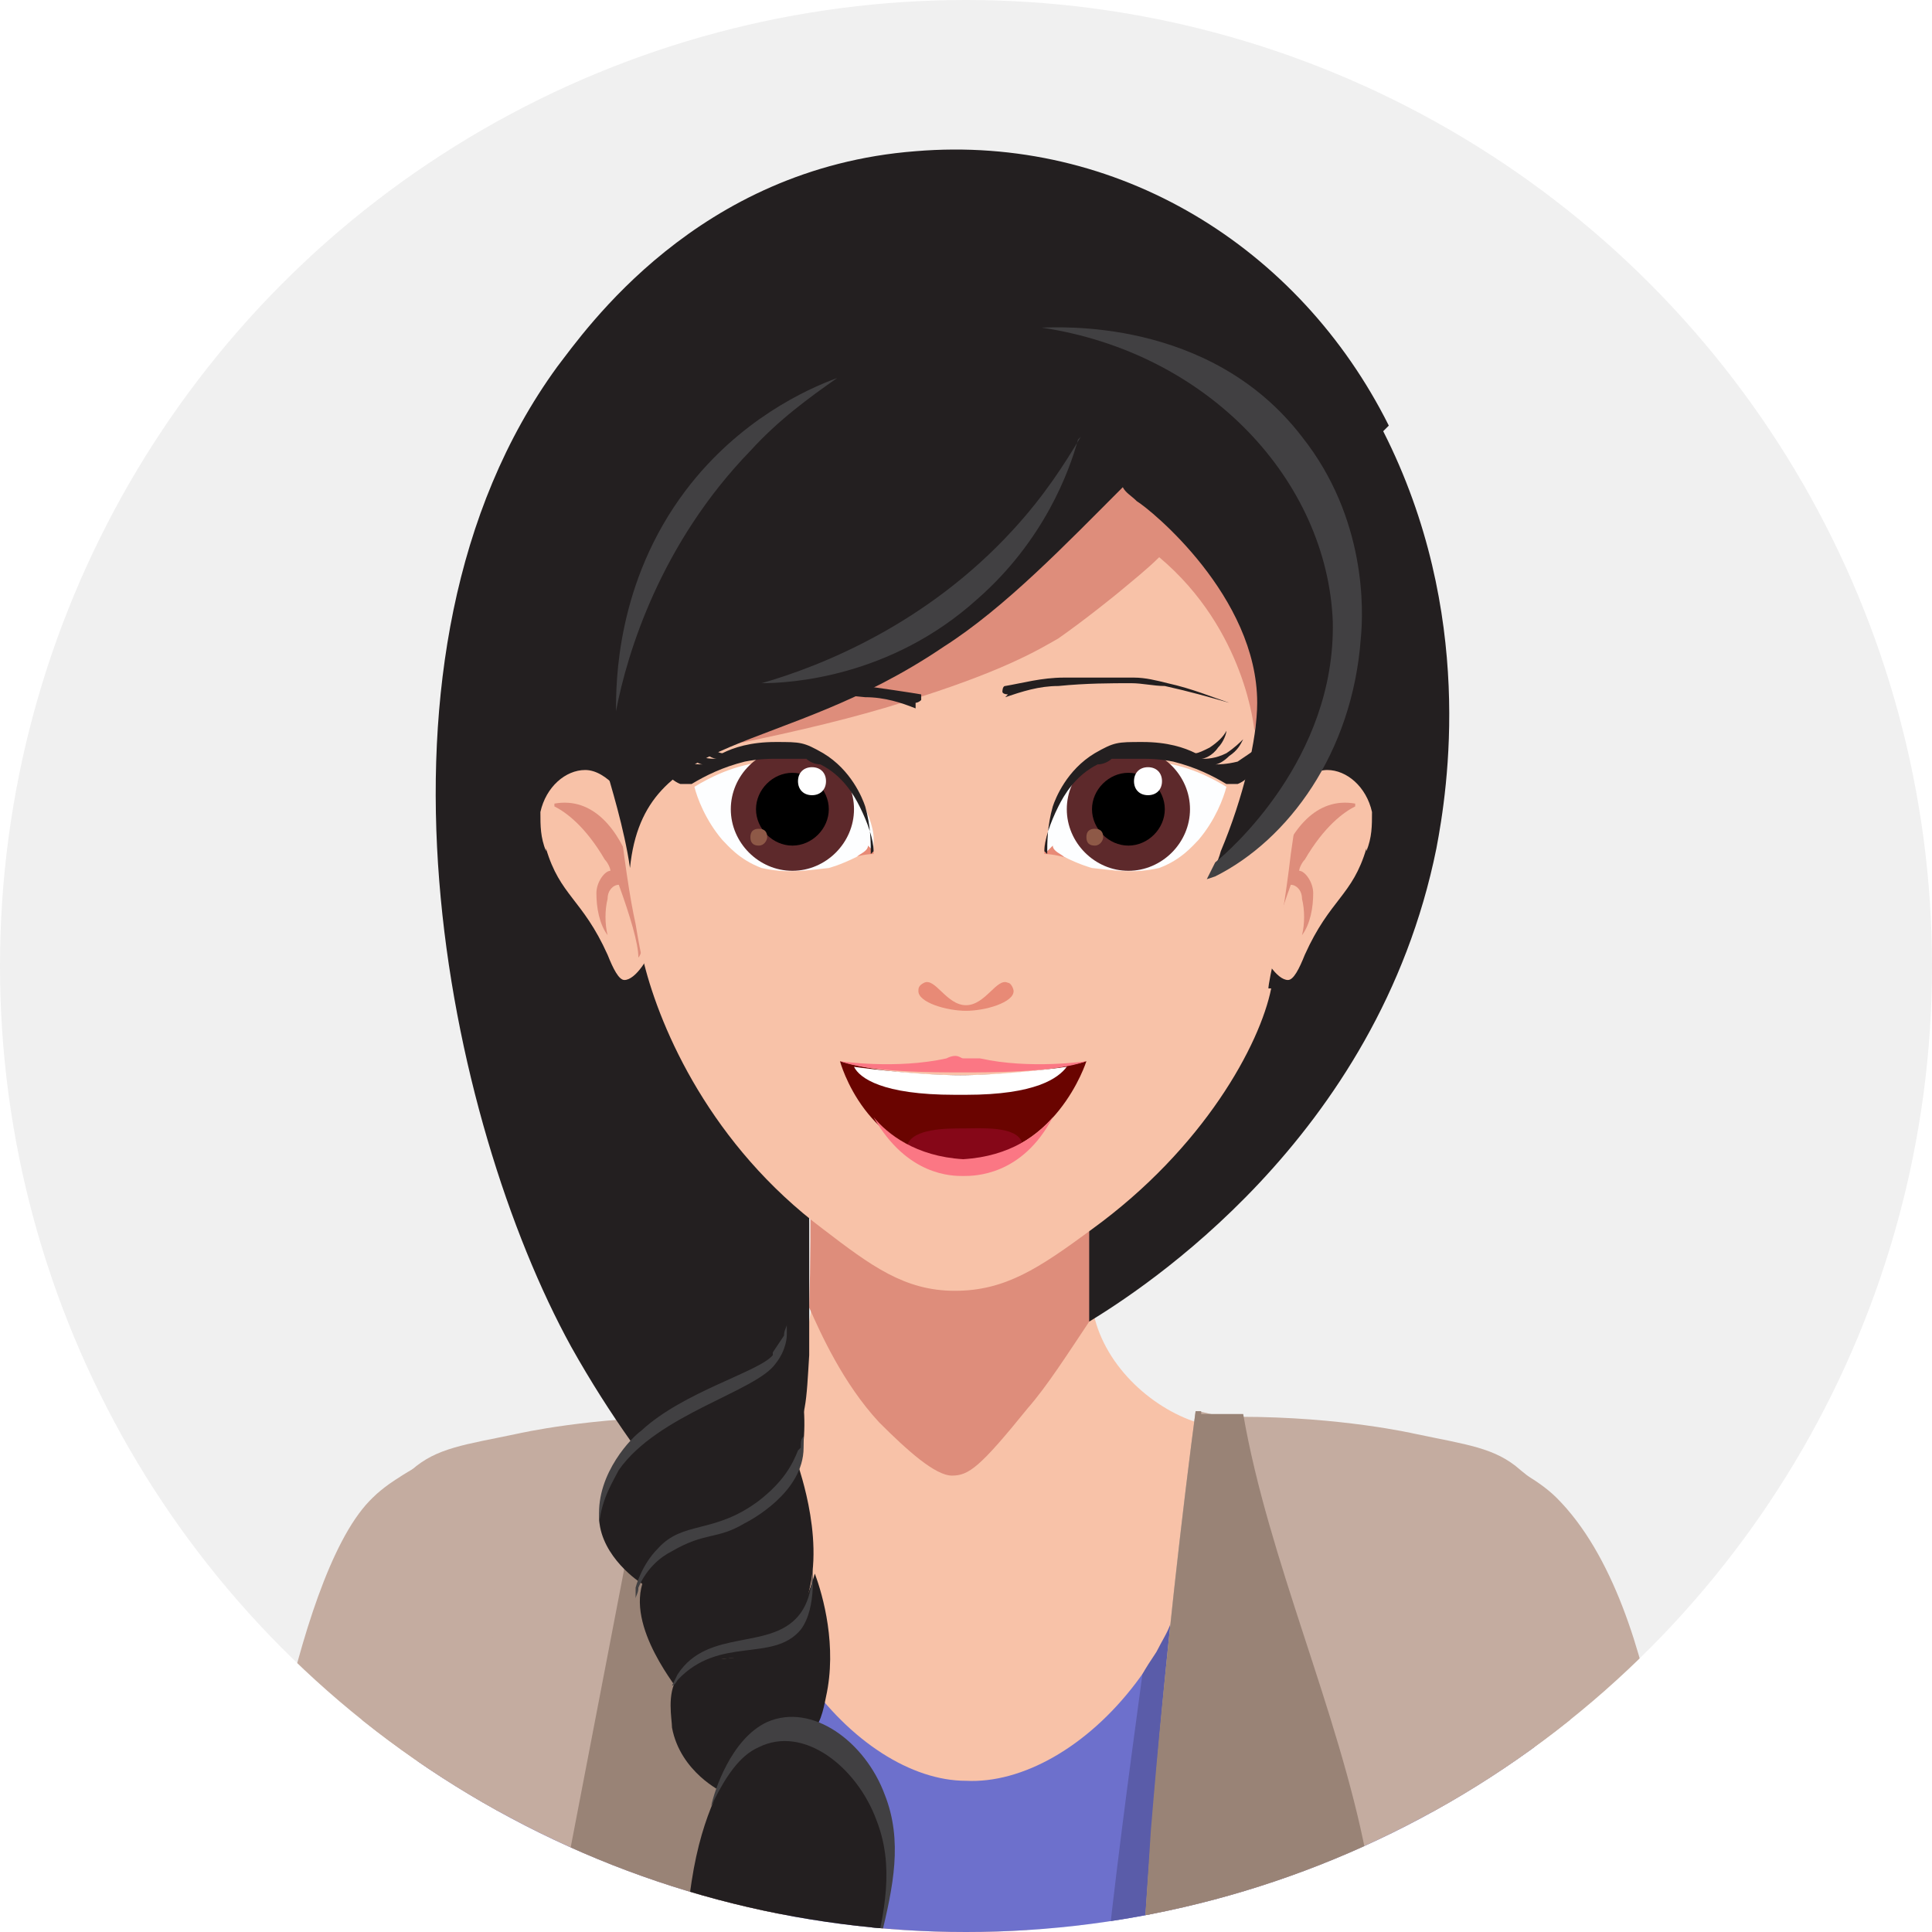 <?xml version="1.0" encoding="UTF-8"?>
<svg xmlns="http://www.w3.org/2000/svg" xmlns:xlink="http://www.w3.org/1999/xlink" version="1.1" viewBox="0 0 69 69">
  <defs>
    <style>
      .cls-1 {
        fill: none;
      }

      .cls-2 {
        fill: #414042;
      }

      .cls-3 {
        fill: #231f20;
      }

      .cls-4 {
        fill: #5a5ca9;
      }

      .cls-5 {
        fill: #c4aca0;
      }

      .cls-6 {
        fill: #6a0400;
      }

      .cls-7 {
        fill: #5d292b;
      }

      .cls-8 {
        fill: #fb7784;
      }

      .cls-9 {
        fill: #fdfeff;
      }

      .cls-10 {
        fill: #8e5947;
      }

      .cls-11 {
        fill: #fff;
      }

      .cls-12 {
        fill: #998376;
      }

      .cls-13 {
        fill: #f0f0f0;
      }

      .cls-14 {
        fill: #e88a76;
      }

      .cls-15 {
        fill: #de8d7b;
      }

      .cls-16 {
        fill: #6d70cc;
      }

      .cls-17 {
        fill: #f8c2a8;
      }

      .cls-18 {
        fill: #860718;
      }

      .cls-19 {
        clip-path: url(#clippath);
      }
    </style>
    <clipPath id="clippath">
      <circle class="cls-1" cx="34.5" cy="34.5" r="34.5"/>
    </clipPath>
  </defs>
  <!-- Generator: Adobe Illustrator 28.7.1, SVG Export Plug-In . SVG Version: 1.2.0 Build 142)  -->
  <g>
    <g id="Calque_1">
      <g class="cls-19">
        <rect class="cls-13" x="-11" y="-13.3" width="103.8" height="103.8"/>
        <path class="cls-17" d="M33.1,71.8c3,0,7.9-9.7,8.9-13.5.8-3.1.9-5.5,1.1-7.4-1.7-.4-3.5-1.9-4-3.8v-1.9c0-1.5.3-4.7,0-7.8,0-.7-.1-1.1-.4-1.3-.8-.6-2.6.4-4.6.4s-5-1.8-5,1c.1,1.9.2,4.6,0,7.9,0,.9-.2,1.7-.3,2.4-.3,2.2-1.8,3.2-1.8,3.2-.6,1.8,2.1,20.8,6.2,20.8h0Z"/>
        <path class="cls-15" d="M34.1,36.4c-2.6,0-3.7-1.1-4.6-.4-.7.6-.6,1.7-.6,2.8,0,1.9.1,4.6,0,7.9.4.9,1.2,2.7,2.5,4.1,1,1,2,1.9,2.6,1.9s1-.3,2.7-2.4c.7-.8,1.4-1.9,2.4-3.4,0-3.3.1-6.1,0-8.1h0c0,0,.4-2.2-.5-3-.8-.7-2,.4-4.6.4h0Z"/>
        <path class="cls-16" d="M53.5,108.6c-1.3-2.5-4.3-6.6-5.2-12.4-.6-3.8-.4-7.3-.3-7.8.2-2.5.7-4.4.9-5.4,1.4-6,8.5-18.1,4.9-25.7-2.1-4.5-7.6-6.5-8.4-6.4,0,0-.4,0-1,0-.6,0-1-.1-1.3-.2.7,7.7-4.6,13.1-8.6,12.9-3.9,0-8.8-5.6-8-13-.3,0-.7.2-1.3.2-.5,0-.9,0-1,0-.7,0-3.4.8-10.8,3.9.6,3.8,1.4,7.8,2.3,11.9.9,3.9,1.9,7.6,2.9,11.1.7,1.5,1.5,3.7,2,6.5.2,1.1,1.5,4.6.4,9.8-.8,3.8-3,8.3-3.9,10.5-.8,2.1-2,5.6-2.8,10.1-1.5,9.1,0,15.2,2.7,32.2.6,3.8,1.5,9.8,2.6,17.4,5.7.9,4.8.3,12.6,0,6.9-.2,13-.9,18.1-1.9.2-1.3.6-3.1,1-5.4,2-11,2.9-16.5,3.4-20.9,1.4-13.2,2.6-20.4-1.1-27.7h0Z"/>
        <path class="cls-4" d="M42.3,86.4c-.4-2.7-.7-5.4-.9-8,0-.6,0-1.3-.1-1.9-.4-7.1,0-13.4.5-18.5-.1.3-.3.6-.5,1-.2.3-.4.6-.5.8-.5,3.7-1,7.4-1.4,11.3-.1,1.2-.2,2.3-.4,3.5-.3.9-1,1.7-1.5,2.2-1.3,0-2.7.1-4.2.1-8.4,0-13.7-1.1-13.8-.6,0,.4,3,1.6,6.5,1.8,3.5.2,3.8-.8,7.3-.7,1.9,0,3.2.3,4.3.6.8.6,1.6,2.2,1.4,6.2.1,2.9,0,13.6,1.9,21.1,1.4,5.4,4.1,7.2,8.4,7.1-2.6-6.6-5.5-15.4-7-26h0Z"/>
        <path class="cls-5" d="M40.3,81.8c.2-7.8.7-18.6,2.4-31.4.3,0,.7.2,1.3.2h.3c3.6,0,6.2.6,6.2.6,1.9.4,2.9.5,3.8,1.3.9.7,1.4,1.6,1.7,2.1.5,6,0,8.1-.8,11.1-.1.6-.6,1.9-.9,2.8.2,1.2.2,2.7-.3,4.2-.7,2.3-2.1,3.7-2.8,4.4-.8,1.9-1.5,4.1-2.2,6.5-.4,1.6-.7,3.1-1,4.5-.2,2.8.2,5,.5,6.3,1.3,4.9,4.5,9.7,5.7,11.3,1.7,2.4,3,5.7,3,5.7,0,0-3.8,1.8-6.4,1.9-1.8.2-3.6,0-5.2-.8-2.8-1.5-5.9-5.5-5.3-30.8h0Z"/>
        <path class="cls-5" d="M28.7,81.8c-.2-7.8-.7-18.6-2.4-31.4-.3,0-.7.2-1.3.2h-.3c-3.6,0-6.2.6-6.2.6-1.9.4-2.9.5-3.8,1.3-.9.7-1.4,1.6-1.7,2.1-.5,6,0,8.1.8,11.1.1.6.6,1.9.9,2.8-.2,1.2-.2,2.7.3,4.2.7,2.3,2.1,3.7,2.8,4.4.8,1.9,1.5,4.1,2.2,6.5.4,1.6.7,3.1,1,4.5.2,2.8-.2,5-.5,6.3-1.3,4.9-4.5,9.7-5.7,11.3-1.7,2.4-3,5.7-3,5.7,0,0,3.8,1.8,6.4,1.9,1.8.2,3.6,0,5.2-.8,2.8-1.5,5.9-5.5,5.3-30.8h0Z"/>
        <path class="cls-12" d="M24.9,50.7c2.2,10.7,3,18.2,3.4,22.5.2,2.1.3,4,.3,4.2.4,6.3.3,11.5.1,15.3-1.6-6.3-3.2-12.6-4.9-18.8l2-2c-1.8-1.8-3.7-3.6-5.5-5.5,1-5.2,2-10.4,3-15.6h1.5Z"/>
        <path class="cls-12" d="M42.7,50.4c-.4,3-1.1,8.9-1.6,15-.2,3.3-.5,7.2-.5,7.8,0,1.5-.1,2.5-.2,4.2,0,.5,0,1,0,1.7,0,.7,0,1.1,0,2.1,0,1.4,0,1.6,0,2.3,0,1.4,0,3.5,0,6.1,0,.7,0,1.8,0,3,1.6-6.3,3.3-12.6,4.9-18.8l-2-2c1.8-1.8,3.7-3.6,5.5-5.5-1-5.2-3.5-10.6-4.4-15.8h-1.5c0,0,0-.1,0-.1Z"/>
        <path class="cls-3" d="M49.6,15.2c-3.2-6.4-9.7-10.4-16.9-9.8-7.8.6-11.8,6.4-12.8,7.7-7.5,10.3-3.9,27,.5,35,1.4,2.5,2.9,4.5,4,5.8.3-.6,3.1-1.7,3.8-2.5.6-.6.6-1.4.7-3,0-.2,0-.3,0-2.1,0-2.6,0-2.6,0-2.6,0-1.6-.2-2.1,0-3.2.1-.7.2-1.1.4-1.3.8-.6,2.6.4,4.6.4s3.8-1,4.6-.4c.2.2.2.6.4,1.4.1.8,0,1.2,0,3.4v3.2c1.8-1.1,10.3-6.5,12.4-16.9.4-2.1,1.4-8.4-1.9-14.9h0Z"/>
        <path class="cls-3" d="M23,51c1.1-1,1.9-.5,3.1-1.4.9-.6,1.5-1.6,1.9-2.2.8,1.9,1,4.1.3,5.7-.5,1.1-1.3,1.6-1.5,1.7-.9.5-1.7,0-2.6.5-.6.3-1,.9-1.2,1.3-.2-.1-1.5-1-1.6-2.3,0-.5.1-.9.4-1.4.1-.3.5-1.2,1.3-1.8h0Z"/>
        <path class="cls-2" d="M27.6,48.3c.2-.3.4-.6.4-.6,0-.2.1-.3.1-.4,0,0,0,.2,0,.4,0,0,0,.5-.4,1-.7,1-4.2,1.8-5.6,3.8-.2.4-.6,1-.7,1.9,0,0,0-.1,0-.2-.1-1.6,1.2-2.9,1.5-3.1,1.5-1.4,4.2-2.1,4.7-2.7h0Z"/>
        <path class="cls-3" d="M24.2,59.9c.7-1.1,2.2-.2,3.5-1.3.4-.3,1-1,1.4-2.4.3.8.8,2.6.4,4.4-.1.5-.2,1-.6,1.4-.6.7-1.2.6-2.3,1.3-.4.3-.7.5-.8.7,0,0-1.5-.7-1.8-2.3,0-.3-.2-1.2.2-1.8h0Z"/>
        <path class="cls-2" d="M27.2,62.8c1.5-.4,3,1,3.7,2.6,1.3,3.2-1.3,6.3-.6,11,.4,3,2,5.2,3.6,6.9.4.1.9.3,1.4.4-3.2-3-4.3-6-4.5-8.3-.6-4.8,2.1-8,.8-11.3-.7-1.9-2.6-3.3-4.2-2.6-1.3.6-1.9,2.5-2,3,.3-.5.9-1.5,1.8-1.7h0Z"/>
        <path class="cls-3" d="M24.7,67.2c-.7,4.4.9,8.3,1.6,9.8,0,0,.1.3.2.5.7,1.4,2.8,4.5,8.8,6.3-.8-.4-2.7-1.5-3.9-4.2-.1-.4-.7-1.5-.9-3.3-.6-4.8,2.1-8,.8-11.3-.7-1.9-2.6-3.4-4.2-2.6-.7.3-1.2,1.1-1.6,1.9-.3.7-.6,1.6-.8,2.9Z"/>
        <path class="cls-3" d="M23.8,55.3c1.1-.9,1.9-.6,3.1-1.4.7-.5,1.3-1.1,1.6-1.6,0,.1,1.1,3,.2,5.1-.5,1-1.3,1.4-1.5,1.6-.8.4-1.5,0-2.2.6-.4.3-.6.6-.7.9,0-.1-2-2.4-1.3-4.1.2-.5.5-.8.9-1.1Z"/>
        <path class="cls-2" d="M28.6,51.7c0-.2,0-.3.1-.4,0,0,0,.2,0,.4,0,1.6-1.9,2.6-2.1,2.7-1,.6-1.4.3-2.6,1-.4.2-.9.6-1.2,1.3,0,.2-.1.3-.1.4,0,0,0-.2,0-.4,0,0,.2-.8.8-1.4.9-1,2-.5,3.6-1.7.9-.7,1.2-1.3,1.4-1.8h0Z"/>
        <path class="cls-2" d="M28.6,57.6c.5-.7.4-1.7.4-1.7s.2,1.5-.4,2.3c-1,1.2-2.9.2-4.4,1.8,0,0-.1.2-.2.2,0,0,.1-.2.2-.4,1.1-1.7,3.4-.8,4.4-2.2Z"/>
        <path class="cls-17" d="M48.8,30.3c-.5,1.7-1.3,1.8-2.2,3.8-.2.5-.4.9-.6.9-.4,0-.9-.8-1.1-1.4-.7-2.3,1-6.1,2.5-6.1.7,0,1.4.6,1.6,1.5,0,.5,0,.9-.2,1.4h0Z"/>
        <path class="cls-15" d="M48.4,28.7c-2.8-.5-3.6,4.8-3,5.5,0-.5.3-1.5.7-2.6.2,0,.4.2.4.5.1.4.1.9,0,1.3.3-.4.4-1,.4-1.5,0-.4-.3-.8-.5-.8,0-.1.1-.3.2-.4.7-1.2,1.4-1.7,1.8-1.9Z"/>
        <path class="cls-17" d="M19.5,30.3c.5,1.7,1.3,1.8,2.2,3.8.2.5.4.9.6.9.4,0,.9-.8,1.1-1.4.7-2.3-1-6.1-2.5-6.1-.7,0-1.4.6-1.6,1.5,0,.5,0,.9.2,1.4h0Z"/>
        <path class="cls-15" d="M19.8,28.7c2.8-.5,3.6,4.8,3,5.5,0-.5-.3-1.5-.7-2.6-.2,0-.4.2-.4.5-.1.4-.1.9,0,1.3-.3-.4-.4-1-.4-1.5,0-.4.3-.8.5-.8,0-.1-.1-.3-.2-.4-.7-1.2-1.4-1.7-1.8-1.9Z"/>
        <path class="cls-17" d="M45.3,35.3c0-.1.1-.7.3-1.4.1-.7.3-1.7.5-3.4.3-2.2.7-4,1-5.1-.2-.7-3.9-10.9-12.6-11.8-3.9-.4-7,1.3-9.3,3.3-2.6,2.6-4,5.5-4.1,5.7.3,1.3.6,3.2.9,5.6.3,2.6.5,3.9.7,4.8.1.6.2,1.2.3,1.4.6,2.4,2.4,6.5,6.4,9.5,1.7,1.3,2.9,2.2,4.7,2.2,1.8,0,3-.8,4.9-2.2,4-2.9,6-6.6,6.4-8.6h0Z"/>
        <path class="cls-6" d="M34.3,38.4c-2.8,0-4.3-.5-4.3-.5,0,0,.9,3.4,4.3,3.5,3.4,0,4.5-3.5,4.5-3.5,0,0-1.6.5-4.5.5Z"/>
        <path class="cls-11" d="M38.1,38.1c-.7.1-2.5.3-3.8.3s-3.1-.2-3.8-.3c.2.4,1,1,3.6,1h.4c2.5,0,3.3-.6,3.6-1Z"/>
        <path class="cls-18" d="M34.4,40.3c-.6,0-1.8,0-2,.6.5.3,1.2.5,2,.5s1.6-.2,2.1-.6c-.2-.6-1.5-.5-2.1-.5h0Z"/>
        <path class="cls-8" d="M38.8,37.9s-2,.3-3.8-.1c-.3,0-.5,0-.6,0s0,0,0,.1c0,0,0,0,0-.1-.1,0-.2-.2-.6,0-1.8.4-3.8.1-3.8.1,1.1.4,3.3.4,4.4.4h0c1,0,3.3,0,4.4-.4h0Z"/>
        <path class="cls-8" d="M34.4,41.4h0c-1.7-.1-2.7-.9-3.2-1.5,1.2,2.1,2.8,2.1,3.2,2.1h0c.4,0,2.1,0,3.2-2.1-.5.6-1.5,1.4-3.2,1.5Z"/>
        <path class="cls-14" d="M36,35.1c.1,0,.2.2.2.3,0,.4-1,.7-1.7.7s-1.7-.3-1.7-.7c0-.1,0-.2.2-.3.4-.2.8.8,1.5.8s1.1-1,1.5-.8h0Z"/>
        <path class="cls-14" d="M37.3,30.5c.3,0,.7.1,1,.2-.1,0-.4-.2-.6-.4-.3-.5-.2-1-.1-1.1-.1.2-.2.6-.3,1,0,.1,0,.3,0,.4h0Z"/>
        <path class="cls-9" d="M37.6,30.2c0,.2.3.3.4.4.6.3,1,.4,1,.4.9.1,1.5.2,2.4,0,.8-.3,1.2-.8,1.4-1,.6-.7.9-1.5,1-1.9-.5-.3-1.4-.8-2.6-.9-.6,0-1.4-.1-2.2.3-1.3.7-1.6,2.1-1.6,2.4,0,0,0,.3,0,.5h0Z"/>
        <path class="cls-7" d="M42.5,28.9c0,1.2-1,2.2-2.2,2.2s-2.2-1-2.2-2.2,1-2.2,2.2-2.2,2.2,1,2.2,2.2Z"/>
        <path d="M40.3,30.2c.7,0,1.3-.6,1.3-1.3s-.6-1.3-1.3-1.3-1.3.6-1.3,1.3.6,1.3,1.3,1.3Z"/>
        <path class="cls-11" d="M41,28.4c.3,0,.5-.2.5-.5s-.2-.5-.5-.5-.5.2-.5.5.2.5.5.5Z"/>
        <path class="cls-10" d="M39.4,29.9c0,.1-.1.3-.3.3s-.3-.1-.3-.3.1-.3.3-.3.3.1.3.3Z"/>
        <path class="cls-3" d="M37.3,30.4c0-.4.2-1,.5-1.6.2-.4.6-1.1,1.4-1.5.2,0,.4-.1.5-.2.3,0,.7,0,1.2,0,.1,0,.5,0,1,.1.8.2,1.4.5,1.9.8,0,0,.2,0,.4,0,0,0,.3-.1.5-.4.3-.4.2-.9.2-.9-.1.1-.4.3-.7.5-.4.1-.7.1-.8.1.1,0,.3-.1.5-.3.3-.2.4-.4.5-.6-.1.1-.3.3-.6.5-.4.2-.7.2-.9.2.1,0,.4-.1.6-.4.2-.2.3-.5.3-.6-.1.2-.3.4-.6.6-.2.1-.4.2-.5.2-.4-.2-1-.4-1.9-.4s-1,0-1.7.4c-1,.6-1.4,1.6-1.5,1.9-.2.7-.2,1.3-.2,1.7h0Z"/>
        <path class="cls-14" d="M31.2,30.5c-.3,0-.7.1-1,.2.1,0,.4-.2.6-.4.3-.5.2-1,.1-1.1.1.2.2.6.3,1,0,.1,0,.3,0,.4h0Z"/>
        <path class="cls-9" d="M31,30.2c0,.2-.3.3-.4.4-.6.3-1,.4-1,.4-.9.1-1.5.2-2.4,0-.8-.3-1.2-.8-1.4-1-.6-.7-.9-1.5-1-1.9.5-.3,1.4-.8,2.6-.9.6,0,1.4-.1,2.2.3,1.3.7,1.6,2.1,1.6,2.4,0,0,0,.3,0,.5h0Z"/>
        <path class="cls-7" d="M30.5,28.9c0,1.2-1,2.2-2.2,2.2s-2.2-1-2.2-2.2,1-2.2,2.2-2.2,2.2,1,2.2,2.2Z"/>
        <path d="M29.6,28.9c0,.7-.6,1.3-1.3,1.3s-1.3-.6-1.3-1.3.6-1.3,1.3-1.3,1.3.6,1.3,1.3Z"/>
        <path class="cls-11" d="M29,28.4c.3,0,.5-.2.5-.5s-.2-.5-.5-.5-.5.2-.5.5.2.5.5.5Z"/>
        <path class="cls-10" d="M27.4,29.9c0,.1-.1.3-.3.3s-.3-.1-.3-.3.1-.3.3-.3.3.1.3.3Z"/>
        <path class="cls-3" d="M31.2,30.4c0-.4-.2-1-.5-1.6-.2-.4-.6-1.1-1.4-1.5-.2,0-.4-.1-.5-.2-.3,0-.7,0-1.2,0-.1,0-.5,0-1,.1-.8.2-1.4.5-1.9.8,0,0-.2,0-.4,0,0,0-.3-.1-.5-.4-.3-.4-.2-.9-.2-.9.1.1.4.3.7.5.4.1.7.1.8.1-.1,0-.3-.1-.5-.3-.3-.2-.4-.4-.5-.6.1.1.3.3.6.5.4.2.7.2.9.2-.1,0-.4-.1-.6-.4-.2-.2-.3-.5-.3-.6.1.2.3.4.6.6.2.1.4.2.5.2.4-.2,1-.4,1.9-.4s1,0,1.7.4c1,.6,1.4,1.6,1.5,1.9.2.7.2,1.3.2,1.7h0Z"/>
        <path class="cls-3" d="M36,24.8s-.2,0-.2-.1c0,0,0-.2.1-.2.6-.1,1.3-.3,2.1-.3.9,0,1.8,0,2.5,0,.4,0,.8.1,1.2.2.9.2,1.6.5,2.2.7-.7-.2-1.4-.4-2.3-.6-.4,0-.8-.1-1.2-.1-.7,0-1.6,0-2.6.1-.7,0-1.3.2-1.9.4h0Z"/>
        <path class="cls-15" d="M44.8,26.1s-.3-3.6-3.4-6.2c-.4.4-.9.8-1.5,1.3,0,0-1.1.9-2.1,1.6-.7.4-2,1.2-5.6,2.3-1.6.5-3.6,1-6.1,1.5,2.5-1.4,5.3-3.1,8.2-5.2,2.2-1.6,4.2-3.2,6-4.8,3.1,2.8,5.4,6.3,4.5,9.5h0Z"/>
        <path class="cls-3" d="M32.7,25.1s.1,0,.2-.1c0,0,0-.2,0-.2-.6-.1-1.3-.2-2-.3-.9,0-1.7,0-2.4,0-.4,0-.7.1-1.2.2-.8.2-1.5.4-2.1.7.6-.2,1.4-.4,2.2-.5.4,0,.7-.1,1.1-.1.7,0,1.5,0,2.4.1.7,0,1.3.2,1.8.4h0Z"/>
        <path class="cls-3" d="M21.6,27.4c-.7-2.7-.8-4.8-.5-6.9,0-.7.3-2.1,1-3.6,1.4-2.9,3.8-4.3,4.6-4.7,6.5-3.8,14.2.2,15.3.7.8.4,1.6.9,2.3,1.5,1.3,1.2,3.1,3.5,3.3,7.8.1,3.6-1.4,7.1-4.4,9.1.1-.2.3-.5.4-.9.8-1.9,1.3-4,1.3-5.3,0-3.8-3.8-6.9-4.3-7.2-.2-.2-.4-.3-.5-.5-2,2-4.2,4.3-6.4,5.7-5.9,4-10.7,2.9-11.2,7.9-.2-1.4-.7-3-.9-3.7h0Z"/>
        <path class="cls-2" d="M47.6,22.2c-.2-5-4.4-9.6-10.4-10.5.5,0,6-.4,9.3,3.9,2.3,2.9,2.2,6.2,2.1,7.2-.3,4.1-2.6,7.2-5.2,8.5,0,0-.3.1-.3.1,0,0,.2-.4.3-.6.5-.4,4.3-3.7,4.2-8.6h0ZM24.5,17.5c-2.5,3.3-2.5,6.9-2.5,7.9.4-2.1,1.6-6,4.8-9.3,1-1.1,2.1-1.9,3.1-2.6-1.1.4-3.5,1.5-5.4,4ZM38.6,15.6c-.6,1-1.3,2.1-2.4,3.3-3.1,3.4-6.9,4.9-9,5.5,1,0,4.6-.2,7.7-3,2.4-2.1,3.3-4.6,3.6-5.7h0Z"/>
        <path class="cls-5" d="M55.6,53.5c-.4-.4-.9-.7-.9-.7-.9-.6-2.4-1.5-3.1-1-.9.6-.6,2.8-.5,3.3.4,3,.3,9.9-1.1,24.1h-.5c0,1.5,0,3.1.2,4.9.1,1.1.3,2.1.5,3,1.9.4,3.9,1,5.8,1,.4,0,1.3,0,2.2-.5.6-.3,1-.7,1.2-1,1.5-2.4.8-13.1.4-19.1,0,0-.2-10-4.2-14h0Z"/>
        <path class="cls-5" d="M13.3,53.5c.4-.4.9-.7.9-.7.9-.6,2.5-1.4,3.1-1,.8.6.6,2.8.5,3.3-.9,6.9,1.4,24,1.4,24h.2c0,1.4,0,3.1-.3,5.1-.2,1.2-.5,2.2-.8,3.1-1.9.4-3.7.9-5.5.9-.4,0-1.3,0-2.2-.5-.6-.3-1-.7-1.2-1-1.7-2.6-.8-12.7-.4-19.1,0,0,1.4-11.1,4.2-14h0Z"/>
      </g>
    </g>
  </g>
</svg>
